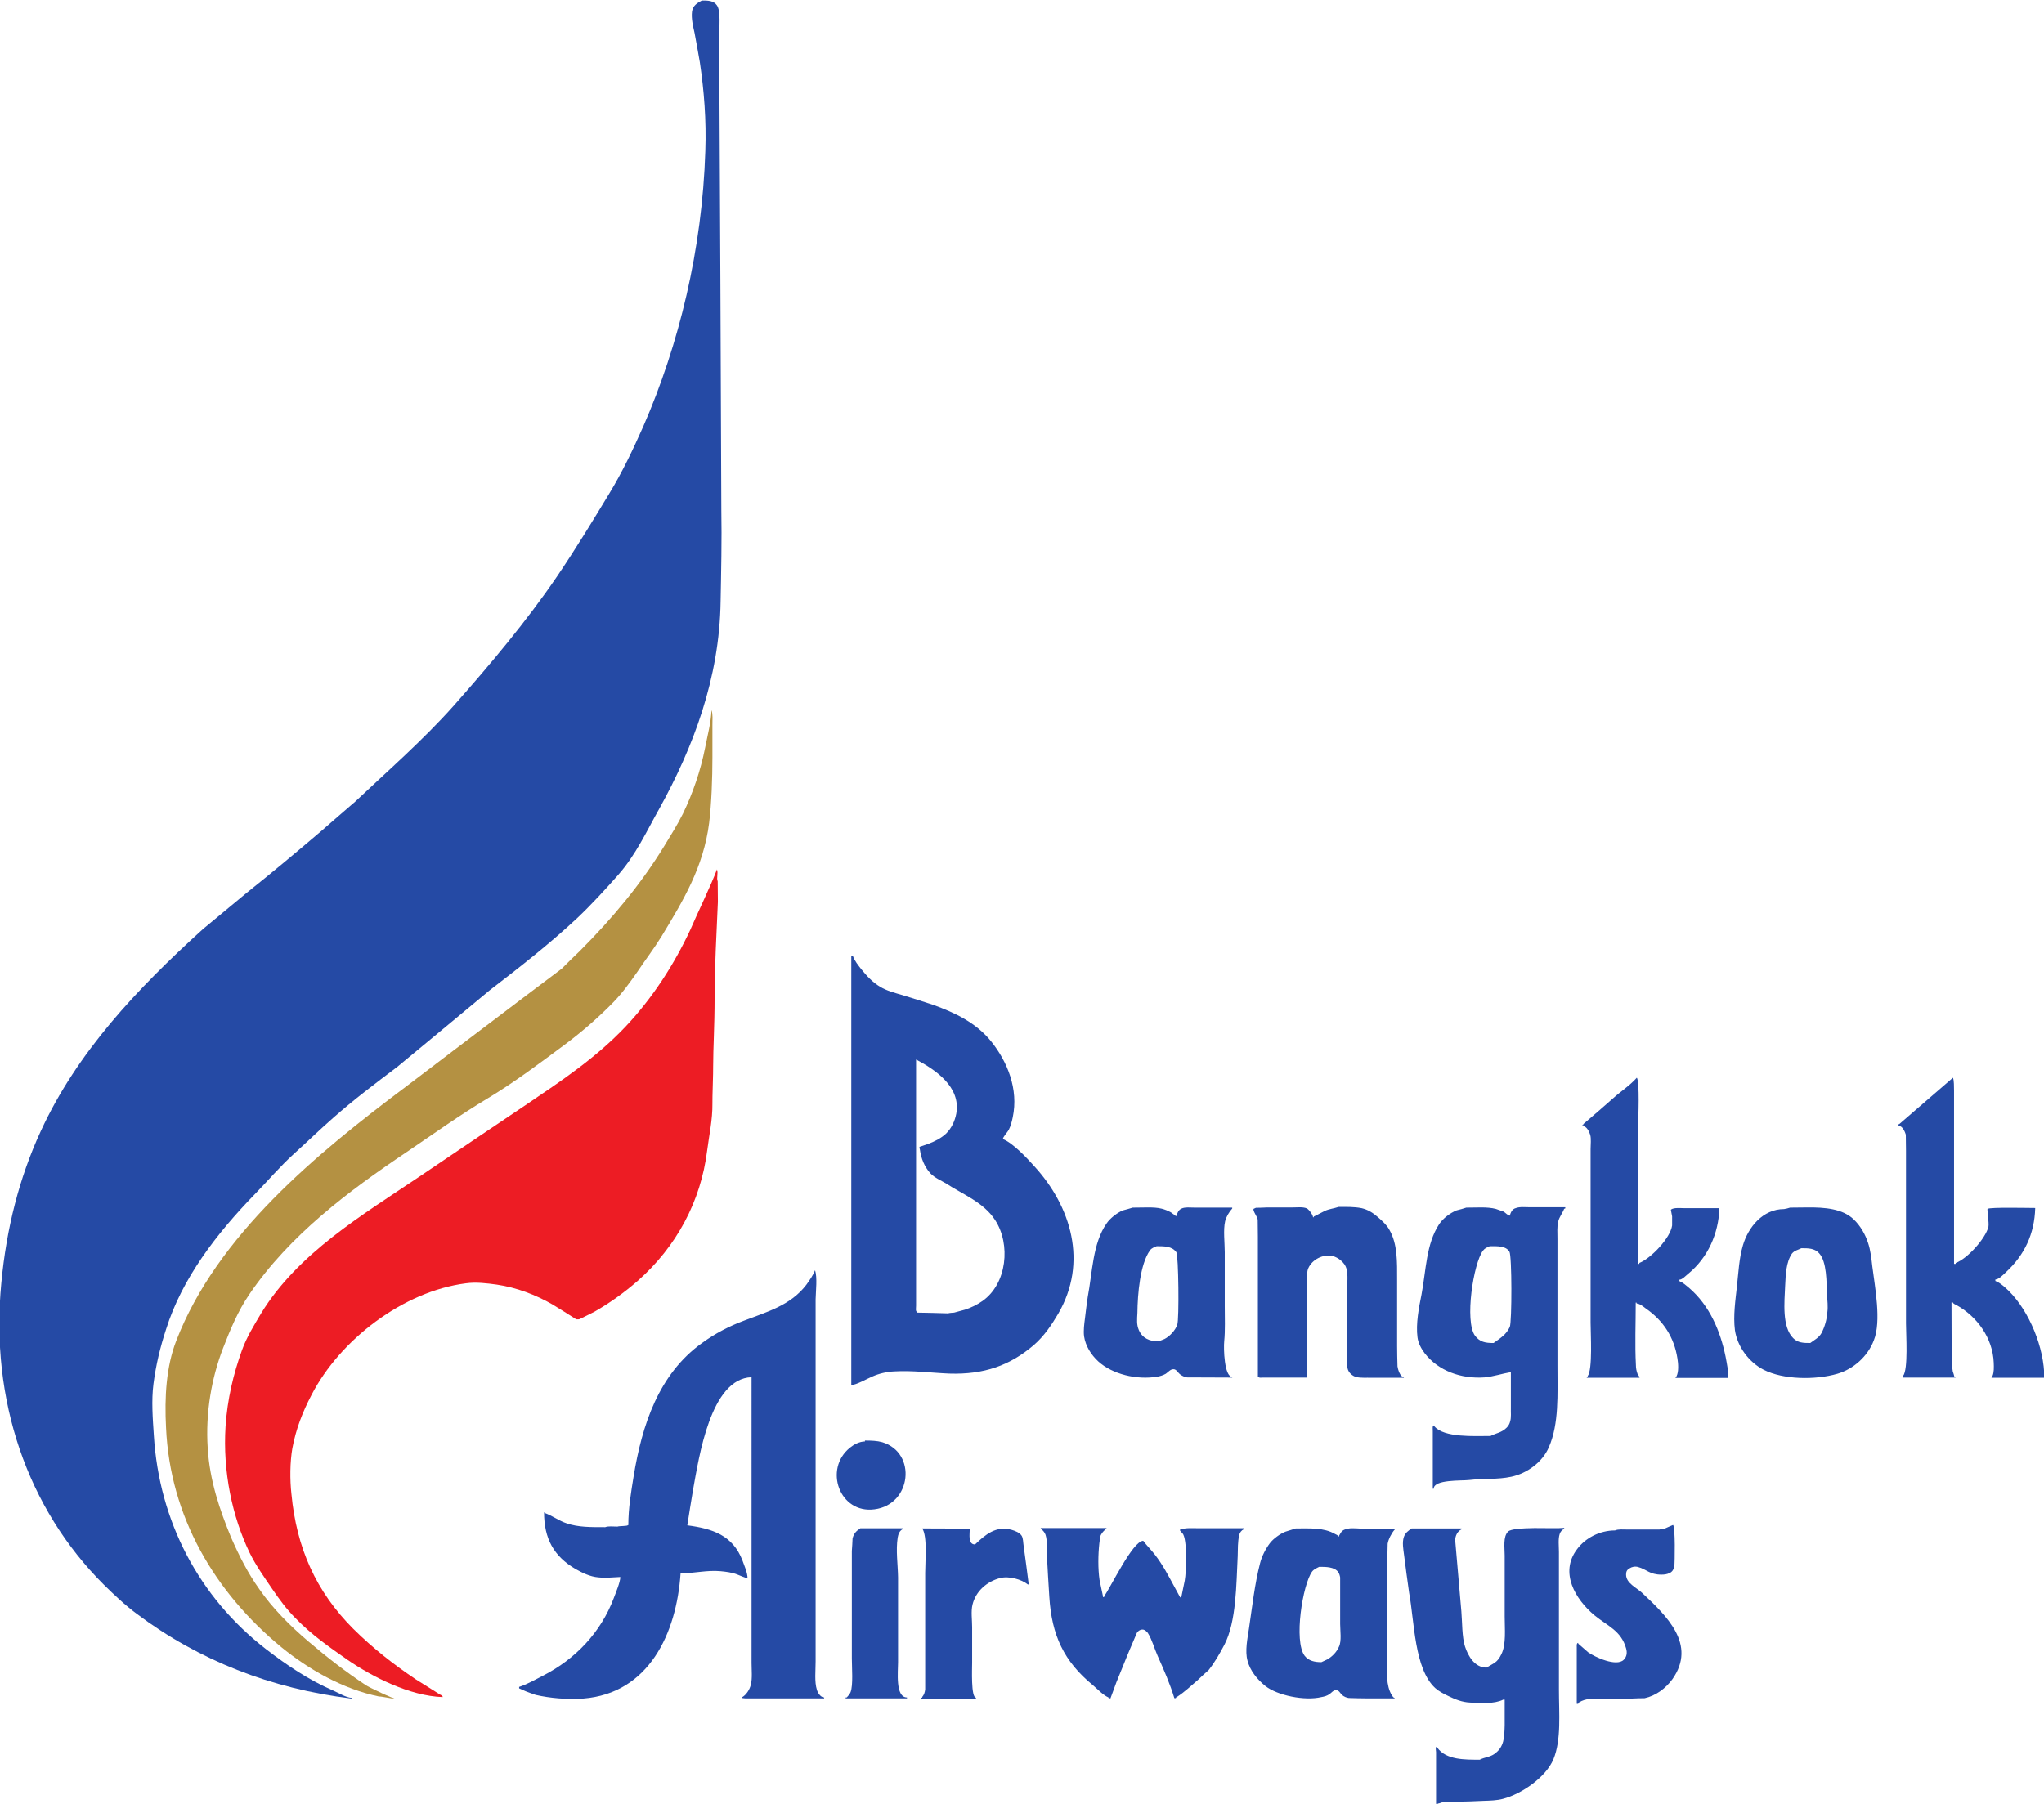 <?xml version="1.0" encoding="utf-8"?>
<!-- Generator: Adobe Illustrator 25.4.1, SVG Export Plug-In . SVG Version: 6.00 Build 0)  -->
<svg version="1.1" id="Layer_1" xmlns="http://www.w3.org/2000/svg" xmlns:xlink="http://www.w3.org/1999/xlink" x="0px" y="0px"
	 viewBox="0 0 90.63 80" style="enable-background:new 0 0 90.63 80;" xml:space="preserve">
<style type="text/css">
	.z0637379{fill:#254AA5;}
	.n4af2a02{fill:#ED1C24;}
	.s18ecf29{fill:#B49142;}
</style>
<g transform="matrix(.807 0 0 .807 54.507 -60.204)">
	<path class="z0637379" d="M-20.77,127.13v23.59c0.26,0,0.88-0.35,1.16-0.47c0.36-0.16,0.78-0.26,1.19-0.28
		c1.03-0.06,2.05,0.08,3.04,0.12c1.91,0.06,3.33-0.45,4.63-1.56c0.58-0.5,0.99-1.12,1.35-1.73c1.64-2.82,0.71-5.89-1.31-8.1
		c-0.43-0.48-1.17-1.27-1.73-1.5c0-0.11,0.26-0.39,0.32-0.5c0.11-0.22,0.17-0.45,0.22-0.69c0.33-1.56-0.3-3.07-1.18-4.17
		c-0.85-1.05-2-1.58-3.18-2.01c-0.56-0.19-1.13-0.36-1.7-0.54c-0.41-0.12-0.85-0.23-1.23-0.46c-0.4-0.24-0.72-0.58-1.02-0.95
		c-0.18-0.23-0.38-0.47-0.48-0.76H-20.77z M-17.21,132.83c1.06,0.56,2.47,1.5,2.21,2.97c-0.08,0.42-0.26,0.8-0.56,1.1
		c-0.28,0.26-0.64,0.44-0.99,0.57c-0.14,0.05-0.29,0.1-0.44,0.15c-0.07,0-0.02,0.11-0.01,0.16c0.07,0.5,0.25,0.94,0.57,1.3
		c0.25,0.26,0.58,0.39,0.88,0.57c0.92,0.6,2.05,1.03,2.68,2c0.87,1.33,0.66,3.5-0.69,4.45c-0.3,0.21-0.63,0.37-0.97,0.48
		c-0.2,0.05-0.39,0.11-0.59,0.16c-0.1,0.01-0.22,0.01-0.34,0.04c-0.56-0.02-1.13-0.03-1.7-0.04v-0.05c-0.09,0-0.05-0.25-0.05-0.33
		v-2.94L-17.21,132.83z M22.39,133.83c-0.38,0.43-0.87,0.74-1.29,1.12c-0.55,0.48-1.09,0.96-1.65,1.43v0.05h-0.05v0.05
		c0.23,0,0.38,0.32,0.43,0.49c0.06,0.22,0.02,0.53,0.02,0.78v9.54c0,0.61,0.12,2.57-0.16,2.94v0.05h-0.05v0.04h2.9
		c0-0.07-0.08-0.15-0.11-0.21c-0.06-0.16-0.09-0.32-0.09-0.49c-0.06-1.14-0.01-2.25-0.01-3.43c0.05,0,0.05-0.01,0.05,0.05
		c0.17,0,0.38,0.18,0.5,0.27c0.97,0.67,1.56,1.59,1.74,2.74c0.05,0.29,0.08,0.74-0.05,0.99c0,0.05,0.01,0.05-0.05,0.05v0.04h2.9
		c0-0.41-0.08-0.78-0.15-1.16c-0.29-1.42-0.88-2.82-2.01-3.79c-0.17-0.14-0.33-0.29-0.53-0.37v-0.08c0.16,0,0.37-0.24,0.49-0.33
		c1.07-0.88,1.66-2.19,1.71-3.6h-1.91c-0.24,0-0.58-0.04-0.74,0.07c0,0.01,0,0.01,0,0.01h-0.02c0.03,0.13,0.04,0.25,0.07,0.37v0.5
		c-0.09,0.68-1.15,1.8-1.8,2.06v0.05h-0.08v-7.53C22.48,136.09,22.55,134.01,22.39,133.83L22.39,133.83z M39.76,133.83
		c-0.98,0.85-1.96,1.7-2.95,2.55c-0.06,0-0.04,0.03-0.04,0.09c0.21,0,0.36,0.34,0.4,0.49c0,0.29,0.01,0.59,0.01,0.88v9.49
		c0,0.61,0.13,2.53-0.16,2.89v0.05h-0.03v0.04h2.91c0-0.05,0-0.04-0.06-0.04c-0.02-0.1-0.06-0.21-0.09-0.3
		c-0.02-0.15-0.04-0.3-0.06-0.44c0-1.12-0.01-2.23-0.01-3.35h0.08c0,0.07,0.14,0.12,0.2,0.15c1.12,0.62,1.99,1.81,2.04,3.16
		c0.01,0.26,0.02,0.53-0.07,0.74c0,0.05,0.01,0.05-0.05,0.05v0.04h2.9c0-1.66-0.83-3.65-1.94-4.76c-0.23-0.22-0.47-0.45-0.75-0.56
		v-0.08c0.19,0,0.45-0.28,0.59-0.41c1.01-0.94,1.56-2.09,1.6-3.52c-0.34,0-2.51-0.05-2.62,0.05c-0.03,0.01,0.09,0.78,0.05,0.98
		c-0.16,0.65-1.16,1.76-1.8,1.99v0.05h-0.09v-7.77v-1.73C39.81,134.3,39.83,134.01,39.76,133.83L39.76,133.83z M6.01,140.93
		c-0.26,0.09-0.54,0.11-0.78,0.23c-0.19,0.09-0.39,0.21-0.59,0.3v0.04H4.6c0-0.13-0.24-0.45-0.35-0.49
		c-0.21-0.09-0.53-0.05-0.77-0.05h-1.4c-0.2,0.01-0.41,0.02-0.62,0.02c-0.04,0.02-0.09,0.04-0.13,0.06
		c-0.04,0.12,0.21,0.43,0.23,0.59c0,0.32,0.01,0.64,0.01,0.95v7.69h0.04c0,0.07,0.19,0.04,0.26,0.04h2.41v-4.54
		c0-0.4-0.08-1.16,0.06-1.47c0.21-0.48,0.82-0.79,1.33-0.67c0.31,0.07,0.67,0.36,0.76,0.67c0.11,0.35,0.04,0.86,0.04,1.26v3.14
		c0,0.37-0.07,0.87,0.05,1.18c0.07,0.19,0.26,0.35,0.46,0.4c0.25,0.06,0.56,0.03,0.83,0.04h1.78v-0.04c-0.21,0-0.33-0.44-0.35-0.59
		c-0.01-0.38-0.02-0.74-0.02-1.11v-1.7v-1.91c0-1.03,0.03-2-0.43-2.79c-0.14-0.26-0.41-0.5-0.63-0.69
		c-0.27-0.24-0.55-0.41-0.89-0.49C6.86,140.92,6.43,140.93,6.01,140.93L6.01,140.93z M-4.48,140.96c-0.28,0-0.57,0.01-0.83,0.01
		c-0.18,0.06-0.35,0.1-0.53,0.15c-0.31,0.12-0.72,0.44-0.91,0.73c-0.76,1.09-0.77,2.68-1.03,4.04c-0.05,0.38-0.11,0.77-0.15,1.16
		c-0.04,0.31-0.09,0.67-0.05,0.99c0.08,0.53,0.38,1.01,0.78,1.38c0.78,0.71,2.11,1.03,3.25,0.84c0.16-0.03,0.32-0.08,0.46-0.16
		c0.12-0.08,0.25-0.25,0.41-0.25c0.17-0.01,0.25,0.18,0.36,0.27c0.11,0.09,0.24,0.15,0.39,0.18c0.83,0.01,1.66,0,2.49,0.01v-0.04
		c-0.44,0-0.48-1.58-0.44-1.95c0.06-0.61,0.03-1.28,0.03-1.93v-2.97c0-0.52-0.09-1.22,0.02-1.7c0.05-0.23,0.23-0.53,0.39-0.7v-0.05
		h-2.04c-0.24,0-0.55-0.04-0.74,0.05c-0.17,0.07-0.24,0.25-0.29,0.41h-0.05v-0.05c-0.08,0-0.18-0.11-0.25-0.15
		c-0.16-0.09-0.34-0.16-0.5-0.2C-3.94,140.97-4.2,140.96-4.48,140.96L-4.48,140.96z M13.85,140.96c-0.28,0-0.56,0.01-0.83,0.01
		c-0.17,0.06-0.34,0.1-0.53,0.15c-0.35,0.14-0.75,0.44-0.96,0.76c-0.72,1.09-0.72,2.56-0.97,3.87c-0.14,0.69-0.32,1.61-0.22,2.35
		c0.04,0.32,0.21,0.63,0.4,0.88c0.75,0.96,1.99,1.41,3.28,1.32c0.51-0.05,0.97-0.21,1.45-0.29v1.95c-0.01,0.26,0.03,0.54-0.04,0.76
		c-0.03,0.13-0.09,0.24-0.19,0.34c-0.28,0.28-0.56,0.29-0.89,0.46c-0.9,0-2.55,0.1-3.08-0.53h-0.04v-0.05
		c-0.08,0-0.05,0.25-0.05,0.33v3.15h0.05c0-0.52,1.54-0.43,1.95-0.48c0.76-0.09,1.57-0.02,2.31-0.18c0.86-0.18,1.72-0.8,2.07-1.63
		c0.56-1.28,0.47-2.9,0.47-4.46v-5.33v-1.65c0-0.31-0.03-0.67,0.04-0.95c0.06-0.26,0.24-0.47,0.33-0.71c0.07,0,0.06-0.02,0.06-0.08
		h-1.92c-0.26,0-0.59-0.04-0.81,0.05c-0.19,0.05-0.27,0.24-0.32,0.41c-0.1,0-0.25-0.17-0.34-0.22c-0.14-0.05-0.28-0.1-0.43-0.15
		C14.41,140.98,14.13,140.96,13.85,140.96L13.85,140.96z M31.76,140.96c-0.32,0-0.64,0.01-0.95,0.01c-0.11,0.04-0.22,0.06-0.33,0.08
		c-1.17,0-1.97,1-2.26,1.99c-0.21,0.71-0.25,1.53-0.33,2.27c-0.08,0.73-0.21,1.6-0.11,2.39c0.13,0.9,0.76,1.76,1.58,2.18
		c1.08,0.55,2.84,0.57,4.05,0.22c0.89-0.26,1.67-0.96,2-1.83c0.43-1.06,0.06-2.94-0.08-4.07c-0.05-0.44-0.1-0.89-0.23-1.28
		c-0.15-0.47-0.42-0.95-0.8-1.31C33.69,141.03,32.72,140.95,31.76,140.96z M-3.99,143.09c0.43,0,0.84,0,1.08,0.33
		c0.12,0.17,0.16,3.69,0.05,3.99c-0.11,0.31-0.41,0.63-0.7,0.78c-0.11,0.05-0.22,0.08-0.33,0.13c-0.5,0-0.89-0.18-1.08-0.62
		c-0.13-0.3-0.1-0.59-0.08-0.94c0.01-1.05,0.15-2.69,0.69-3.44C-4.26,143.18-4.12,143.15-3.99,143.09L-3.99,143.09z M14.31,143.09
		c0.39,0,0.88-0.03,1.08,0.3c0.14,0.2,0.14,3.86,0.02,4.14c-0.2,0.43-0.52,0.61-0.89,0.88c-0.45,0-0.75-0.05-1.02-0.4
		c-0.58-0.8-0.09-3.98,0.44-4.68C14.05,143.19,14.16,143.16,14.31,143.09L14.31,143.09z M31.43,143.2c0.38,0,0.72,0,0.97,0.27
		c0.44,0.47,0.41,1.6,0.44,2.29c0.02,0.3,0.06,0.65,0.02,0.95c-0.03,0.41-0.14,0.8-0.32,1.15c-0.15,0.27-0.4,0.38-0.62,0.55
		c-0.38,0-0.69-0.01-0.94-0.27c-0.62-0.62-0.48-1.97-0.44-2.88c0.03-0.61,0.05-1.29,0.37-1.76C31.05,143.32,31.24,143.3,31.43,143.2
		z M-22.76,144.41c-0.11,0.28-0.3,0.55-0.48,0.8c-0.87,1.14-2.17,1.49-3.42,1.97c-0.81,0.3-1.6,0.71-2.31,1.23
		c-2.39,1.71-3.3,4.52-3.76,7.33c-0.14,0.87-0.29,1.75-0.29,2.68h-0.03c0,0.06-0.49,0.04-0.57,0.08c-0.21,0-0.49-0.04-0.67,0.03
		c-0.78,0-1.48,0.01-2.12-0.21c-0.43-0.14-0.78-0.42-1.21-0.57v-0.03h-0.03c0,1.43,0.53,2.41,1.73,3.11
		c0.37,0.21,0.79,0.42,1.25,0.46c0.4,0.04,0.82,0,1.21-0.02c0,0.28-0.26,0.89-0.36,1.16c-0.71,1.88-2.1,3.35-3.9,4.27
		c-0.41,0.21-0.84,0.46-1.3,0.61v0.08c0.12,0.06,0.24,0.1,0.36,0.16c0.19,0.07,0.36,0.14,0.55,0.2c0.79,0.18,1.71,0.26,2.61,0.2
		c3.61-0.28,5.13-3.59,5.35-6.88c0.72,0,1.46-0.19,2.2-0.12c0.31,0.03,0.63,0.07,0.91,0.18c0.2,0.08,0.39,0.16,0.57,0.22
		c0-0.33-0.18-0.7-0.28-0.99c-0.53-1.38-1.64-1.75-3.03-1.93c0.1-0.66,0.21-1.31,0.32-1.98c0.32-1.75,0.95-6.09,3.21-6.16V166
		c0,0.38,0.05,0.85-0.04,1.19c-0.06,0.26-0.25,0.57-0.5,0.7c0,0.07,0.38,0.05,0.46,0.05h4.07v-0.05c-0.2,0-0.36-0.27-0.4-0.42
		c-0.14-0.44-0.07-1.05-0.07-1.56v-3.59v-12.31v-4C-22.72,145.54-22.63,144.82-22.76,144.41L-22.76,144.41z M-20.02,153.77v0.05
		c-0.3,0-0.61,0.17-0.82,0.34c-1.46,1.17-0.58,3.65,1.35,3.39c2.03-0.26,2.34-3.11,0.42-3.69
		C-19.36,153.78-19.67,153.77-20.02,153.77z M24.38,158.41c-0.15,0.06-0.3,0.13-0.46,0.2c-0.1,0.01-0.19,0.03-0.29,0.05h-1.74
		c-0.22,0-0.52-0.03-0.7,0.05c-0.83,0-1.63,0.41-2.09,1.04c-0.96,1.27-0.1,2.74,0.97,3.63c0.71,0.58,1.46,0.84,1.73,1.81
		c0.07,0.24,0.04,0.46-0.13,0.63c-0.41,0.4-1.6-0.16-1.95-0.41c-0.19-0.16-0.37-0.32-0.55-0.48v-0.04c-0.1,0-0.08,0.17-0.08,0.25
		c0,1.03,0,2.07,0,3.1h0.08c0-0.05,0.01-0.06,0.05-0.08c0.35-0.23,0.8-0.21,1.28-0.21h1.62c0.23-0.01,0.47-0.02,0.7-0.02
		c0.61-0.13,1.16-0.54,1.53-1.05c1.34-1.91-0.33-3.48-1.66-4.73c-0.3-0.29-0.89-0.53-0.89-1.01c0-0.16,0.04-0.26,0.18-0.34
		c0.13-0.09,0.31-0.13,0.48-0.08c0.48,0.13,0.63,0.42,1.28,0.42c0.16,0,0.31-0.02,0.43-0.08c0.16-0.06,0.24-0.2,0.28-0.35
		C24.48,160.46,24.51,158.5,24.38,158.41L24.38,158.41z M16.76,158.58c-0.67,0.01-1.3,0.05-1.44,0.19
		c-0.29,0.28-0.19,0.89-0.19,1.32v3.35c0,0.69,0.09,1.52-0.18,2.07c-0.23,0.48-0.42,0.49-0.82,0.74c-0.65,0-1.01-0.64-1.18-1.16
		c-0.17-0.52-0.15-1.35-0.2-1.93c-0.11-1.31-0.23-2.62-0.34-3.92c0.01-0.25,0.13-0.49,0.35-0.59v-0.05h-2.74
		c-0.19,0.13-0.35,0.24-0.43,0.47c-0.1,0.3-0.03,0.67,0.01,0.98c0.09,0.7,0.18,1.4,0.28,2.09c0.29,1.56,0.28,4.19,1.44,5.24
		c0.22,0.19,0.46,0.31,0.73,0.44c0.35,0.17,0.73,0.33,1.17,0.35c0.57,0.03,1.33,0.09,1.83-0.16h0.08v1.4
		c-0.02,0.68-0.02,1.19-0.56,1.58c-0.25,0.18-0.54,0.18-0.81,0.32c-0.8,0-1.85,0.02-2.33-0.66h-0.05v-0.05
		c-0.07,0-0.02,0.23-0.02,0.29v2.89h0.07c0-0.07,0.08-0.07,0.13-0.08c0.25-0.11,0.57-0.08,0.87-0.08c0.49-0.01,1.03-0.02,1.54-0.05
		c0.35-0.01,0.74-0.02,1.07-0.11c1-0.26,2.35-1.17,2.77-2.18c0.44-1.08,0.3-2.51,0.3-3.83v-5.62v-1.94c0-0.32-0.05-0.7,0.04-0.98
		c0.04-0.13,0.13-0.23,0.25-0.29v-0.05C18.12,158.6,17.43,158.58,16.76,158.58L16.76,158.58z M6.75,158.59
		c-0.16,0-0.32,0.03-0.43,0.08c-0.17,0.07-0.22,0.22-0.3,0.35v0.03H5.99c0-0.07-0.13-0.12-0.19-0.15c-0.61-0.35-1.36-0.3-2.15-0.3
		c-0.19,0.06-0.38,0.12-0.57,0.18c-0.28,0.11-0.66,0.38-0.85,0.63c-0.24,0.32-0.44,0.71-0.54,1.1c-0.3,1.16-0.43,2.39-0.61,3.59
		c-0.08,0.54-0.23,1.23-0.08,1.77c0.14,0.54,0.52,1.02,0.98,1.39c0.66,0.52,2.15,0.83,3.08,0.61c0.17-0.03,0.31-0.07,0.44-0.16
		c0.11-0.07,0.21-0.22,0.35-0.22c0.18-0.01,0.24,0.17,0.35,0.27c0.11,0.09,0.23,0.14,0.36,0.16c0.32,0.01,0.63,0.02,0.95,0.02h1.57
		v-0.03c-0.07,0-0.11-0.09-0.15-0.14c-0.33-0.54-0.27-1.29-0.27-2.01v-4.21c0.01-0.7,0.02-1.4,0.04-2.11
		c0.04-0.25,0.22-0.59,0.39-0.78v-0.05H7.23C7.08,158.6,6.91,158.59,6.75,158.59L6.75,158.59z M-20.28,158.6
		c-0.23,0.15-0.35,0.28-0.42,0.55c-0.01,0.23-0.02,0.46-0.04,0.69v5.91c0,0.48,0.08,1.47-0.07,1.85c-0.05,0.12-0.12,0.19-0.21,0.29
		h-0.06v0.05h3.37v-0.05c-0.65,0-0.49-1.43-0.49-1.93v-4.67c-0.01-0.68-0.13-1.5-0.02-2.19c0.03-0.18,0.1-0.37,0.27-0.46v-0.05
		H-20.28z M-16.87,158.6c0.29,0.44,0.16,1.81,0.16,2.45c0,2.14,0,4.26,0,6.4c-0.02,0.16-0.06,0.29-0.16,0.41v0.04h-0.05v0.05h3
		v-0.05c-0.28,0-0.21-1.61-0.21-1.93v-1.94c0-0.4-0.07-0.87,0.02-1.24c0.18-0.74,0.79-1.27,1.51-1.46c0.49-0.13,1.19,0.07,1.53,0.35
		h0.05c-0.09-0.7-0.18-1.41-0.28-2.12c-0.03-0.17-0.02-0.42-0.11-0.56c-0.12-0.18-0.35-0.26-0.54-0.32
		c-0.87-0.25-1.46,0.27-2.02,0.8c-0.4,0-0.29-0.56-0.29-0.87L-16.87,158.6z M-10.36,158.6c0.11,0.11,0.21,0.2,0.26,0.34
		c0.12,0.36,0.05,0.8,0.08,1.19c0.04,0.74,0.08,1.48,0.13,2.22c0.13,2.12,0.8,3.56,2.4,4.87c0.27,0.23,0.54,0.53,0.85,0.67
		c0,0.06,0.04,0.05,0.11,0.05c0.11-0.28,0.21-0.58,0.32-0.87c0.26-0.62,0.5-1.25,0.76-1.86c0.12-0.28,0.24-0.57,0.37-0.87
		c0.07-0.11,0.2-0.2,0.35-0.18c0.1,0.02,0.18,0.1,0.25,0.18c0.24,0.38,0.36,0.86,0.54,1.26c0.33,0.74,0.69,1.56,0.92,2.33h0.08
		c0-0.05,0.04-0.05,0.08-0.08c0.4-0.26,0.76-0.6,1.12-0.91c0.19-0.19,0.4-0.37,0.6-0.55c0.34-0.43,0.62-0.92,0.87-1.4
		c0.66-1.27,0.65-3.3,0.73-4.86c0.01-0.4,0-0.79,0.08-1.15c0.03-0.15,0.12-0.27,0.26-0.34v-0.05h-2.45c-0.36,0-0.77-0.04-1.06,0.08
		c-0.03,0.05,0.1,0.15,0.14,0.2c0.27,0.32,0.21,2.12,0.12,2.6c-0.06,0.31-0.13,0.63-0.19,0.92H-2.7c-0.1-0.19-0.21-0.39-0.32-0.59
		c-0.32-0.59-0.64-1.21-1.07-1.76c-0.2-0.26-0.44-0.49-0.64-0.76c-0.58,0-1.81,2.61-2.15,3.05v0.05h-0.05
		c-0.07-0.31-0.13-0.63-0.2-0.95c-0.09-0.63-0.08-1.38-0.01-2.02c0.02-0.12,0.03-0.25,0.05-0.36c0.04-0.15,0.16-0.29,0.28-0.39
		v-0.03h0.06v-0.05H-10.36z M4.94,160.71c0.37,0,0.82,0,1.04,0.28c0.06,0.09,0.09,0.19,0.11,0.3v2.56c0,0.38,0.09,0.94-0.07,1.26
		c-0.12,0.28-0.37,0.54-0.64,0.69c-0.11,0.05-0.21,0.1-0.32,0.15c-0.37,0-0.7-0.07-0.92-0.35c-0.61-0.81-0.11-3.92,0.41-4.63
		C4.65,160.84,4.8,160.78,4.94,160.71z"/>
	<path class="n4af2a02" d="M-28.15,122.38c0.08,0.24-0.04,0.46,0.04,0.66c0,0.38,0.01,0.74,0.01,1.12c-0.07,1.76-0.18,3.5-0.18,5.25
		c0,1.63-0.08,2.76-0.08,3.81c0.01,0.28-0.05,1.76-0.04,2.03c0.01,0.9-0.18,1.73-0.29,2.59c-0.35,2.8-1.69,5.28-3.82,7.16
		c-0.76,0.66-1.53,1.21-2.37,1.69c-0.26,0.13-0.53,0.26-0.8,0.4c-0.03,0.01-0.05,0.02-0.09,0.02h-0.11
		c-0.43-0.28-0.87-0.55-1.31-0.82c-0.92-0.53-1.97-0.93-3.06-1.09c-0.52-0.07-1.13-0.15-1.7-0.07c-3.43,0.44-6.91,3.09-8.48,6.14
		c-0.48,0.92-0.85,1.85-1.05,2.93c-0.13,0.75-0.14,1.72-0.05,2.51c0.28,2.96,1.35,5.36,3.4,7.41c1.09,1.08,2.22,1.96,3.44,2.78
		c0.44,0.28,0.9,0.56,1.34,0.84c0.04,0.02,0.08,0.02,0.08,0.09h0.05v0.04c-1.81-0.06-3.86-1.11-5.23-2.05
		c-1-0.7-1.97-1.37-2.86-2.29c-0.49-0.49-0.9-1.05-1.28-1.61c-0.44-0.65-0.9-1.29-1.24-1.99c-0.95-1.97-1.48-4.45-1.32-6.94
		c0.1-1.49,0.43-2.88,0.9-4.18c0.26-0.73,0.67-1.38,1.06-2.04c2.02-3.3,5.57-5.4,8.64-7.47c1.98-1.33,3.96-2.68,5.95-4.01
		c1.9-1.29,3.79-2.54,5.43-4.27c1.49-1.58,2.68-3.44,3.56-5.33C-29.27,124.89-28.45,123.2-28.15,122.38"/>
	<path class="s18ecf29" d="M-28.45,113.63c0.08,0.22,0.05,0.54,0.05,0.82v1.78c0,1.14-0.05,2.53-0.18,3.6c-0.31,2.42-1.42,4.26-2.62,6.24
		c-0.42,0.68-0.89,1.29-1.33,1.95c-0.4,0.57-0.82,1.16-1.32,1.67c-0.81,0.83-1.69,1.59-2.58,2.26c-1.43,1.06-2.8,2.1-4.31,3.01
		c-1.54,0.92-3,1.97-4.48,2.97c-3.16,2.12-6.42,4.56-8.62,7.8c-0.63,0.92-1.05,1.94-1.45,2.97c-0.62,1.61-0.97,3.52-0.84,5.49
		c0.11,1.79,0.66,3.4,1.29,4.92c0.43,0.98,0.91,1.94,1.54,2.82c0.72,1.05,1.7,2.03,2.7,2.88c1.02,0.87,2.05,1.67,3.15,2.4
		c0.15,0.11,1.55,0.78,1.72,0.78c0,0.01-0.98-0.18-0.98-0.15c-2-0.41-3.87-1.49-5.37-2.71c-3.67-3.02-6.12-7.18-6.34-12.06
		c-0.09-1.7,0.01-3.36,0.56-4.78c2.24-5.8,7.7-10.28,12.65-13.99c1.73-1.31,3.45-2.63,5.18-3.93c1.11-0.84,2.23-1.69,3.35-2.53
		c0.33-0.33,0.66-0.66,1-0.98c1.78-1.78,3.35-3.67,4.62-5.74c0.36-0.59,0.73-1.18,1.04-1.8c0.54-1.12,0.97-2.36,1.22-3.63
		C-28.67,115.02-28.48,114.34-28.45,113.63"/>
	<path class="z0637379" d="M-28.98,74.63c0.33,0,0.65,0,0.83,0.27c0.22,0.31,0.12,1.22,0.12,1.68c0.02,2.27,0.12,24.66,0.12,26.07
		c0.03,1.55-0.01,3.43-0.04,5c-0.06,4.24-1.51,8.03-3.36,11.38c-0.71,1.26-1.29,2.55-2.29,3.68c-0.71,0.8-1.43,1.59-2.21,2.33
		c-1.54,1.44-3.17,2.71-4.81,3.97c-1.7,1.41-3.39,2.82-5.09,4.22c-1.19,0.9-2.39,1.8-3.53,2.81c-0.74,0.65-1.43,1.32-2.16,1.98
		c-0.75,0.68-1.42,1.47-2.14,2.21c-2.11,2.17-4,4.63-4.88,7.43c-0.32,0.98-0.55,1.92-0.69,2.99c-0.12,0.92-0.04,1.93,0.02,2.84
		c0.29,4.71,2.47,8.89,6.17,11.75c1.15,0.89,2.35,1.69,3.66,2.26c0.26,0.11,0.75,0.41,1.03,0.41v0.04
		c-4.42-0.54-8.39-2.1-11.79-4.65c-0.65-0.48-1.24-1.04-1.82-1.61c-4.2-4.19-6.25-10.13-5.63-16.58c0.28-3,0.99-5.8,2.17-8.35
		c1.99-4.32,5.26-7.79,8.91-11.1c0.81-0.67,1.61-1.33,2.4-1.99c1.38-1.1,2.72-2.22,4.08-3.38c0.63-0.55,1.25-1.09,1.88-1.63
		c1.83-1.73,3.74-3.39,5.43-5.29c2.03-2.3,3.99-4.63,5.67-7.1c1.01-1.49,1.94-3.02,2.86-4.54c0.72-1.18,1.31-2.43,1.87-3.69
		c1.97-4.51,3.24-9.74,3.41-15.13c0.06-1.72-0.07-3.33-0.3-4.88c-0.09-0.53-0.19-1.07-0.29-1.61c-0.08-0.37-0.19-0.78-0.14-1.19
		C-29.47,74.9-29.22,74.76-28.98,74.63"/>
</g>
</svg>
